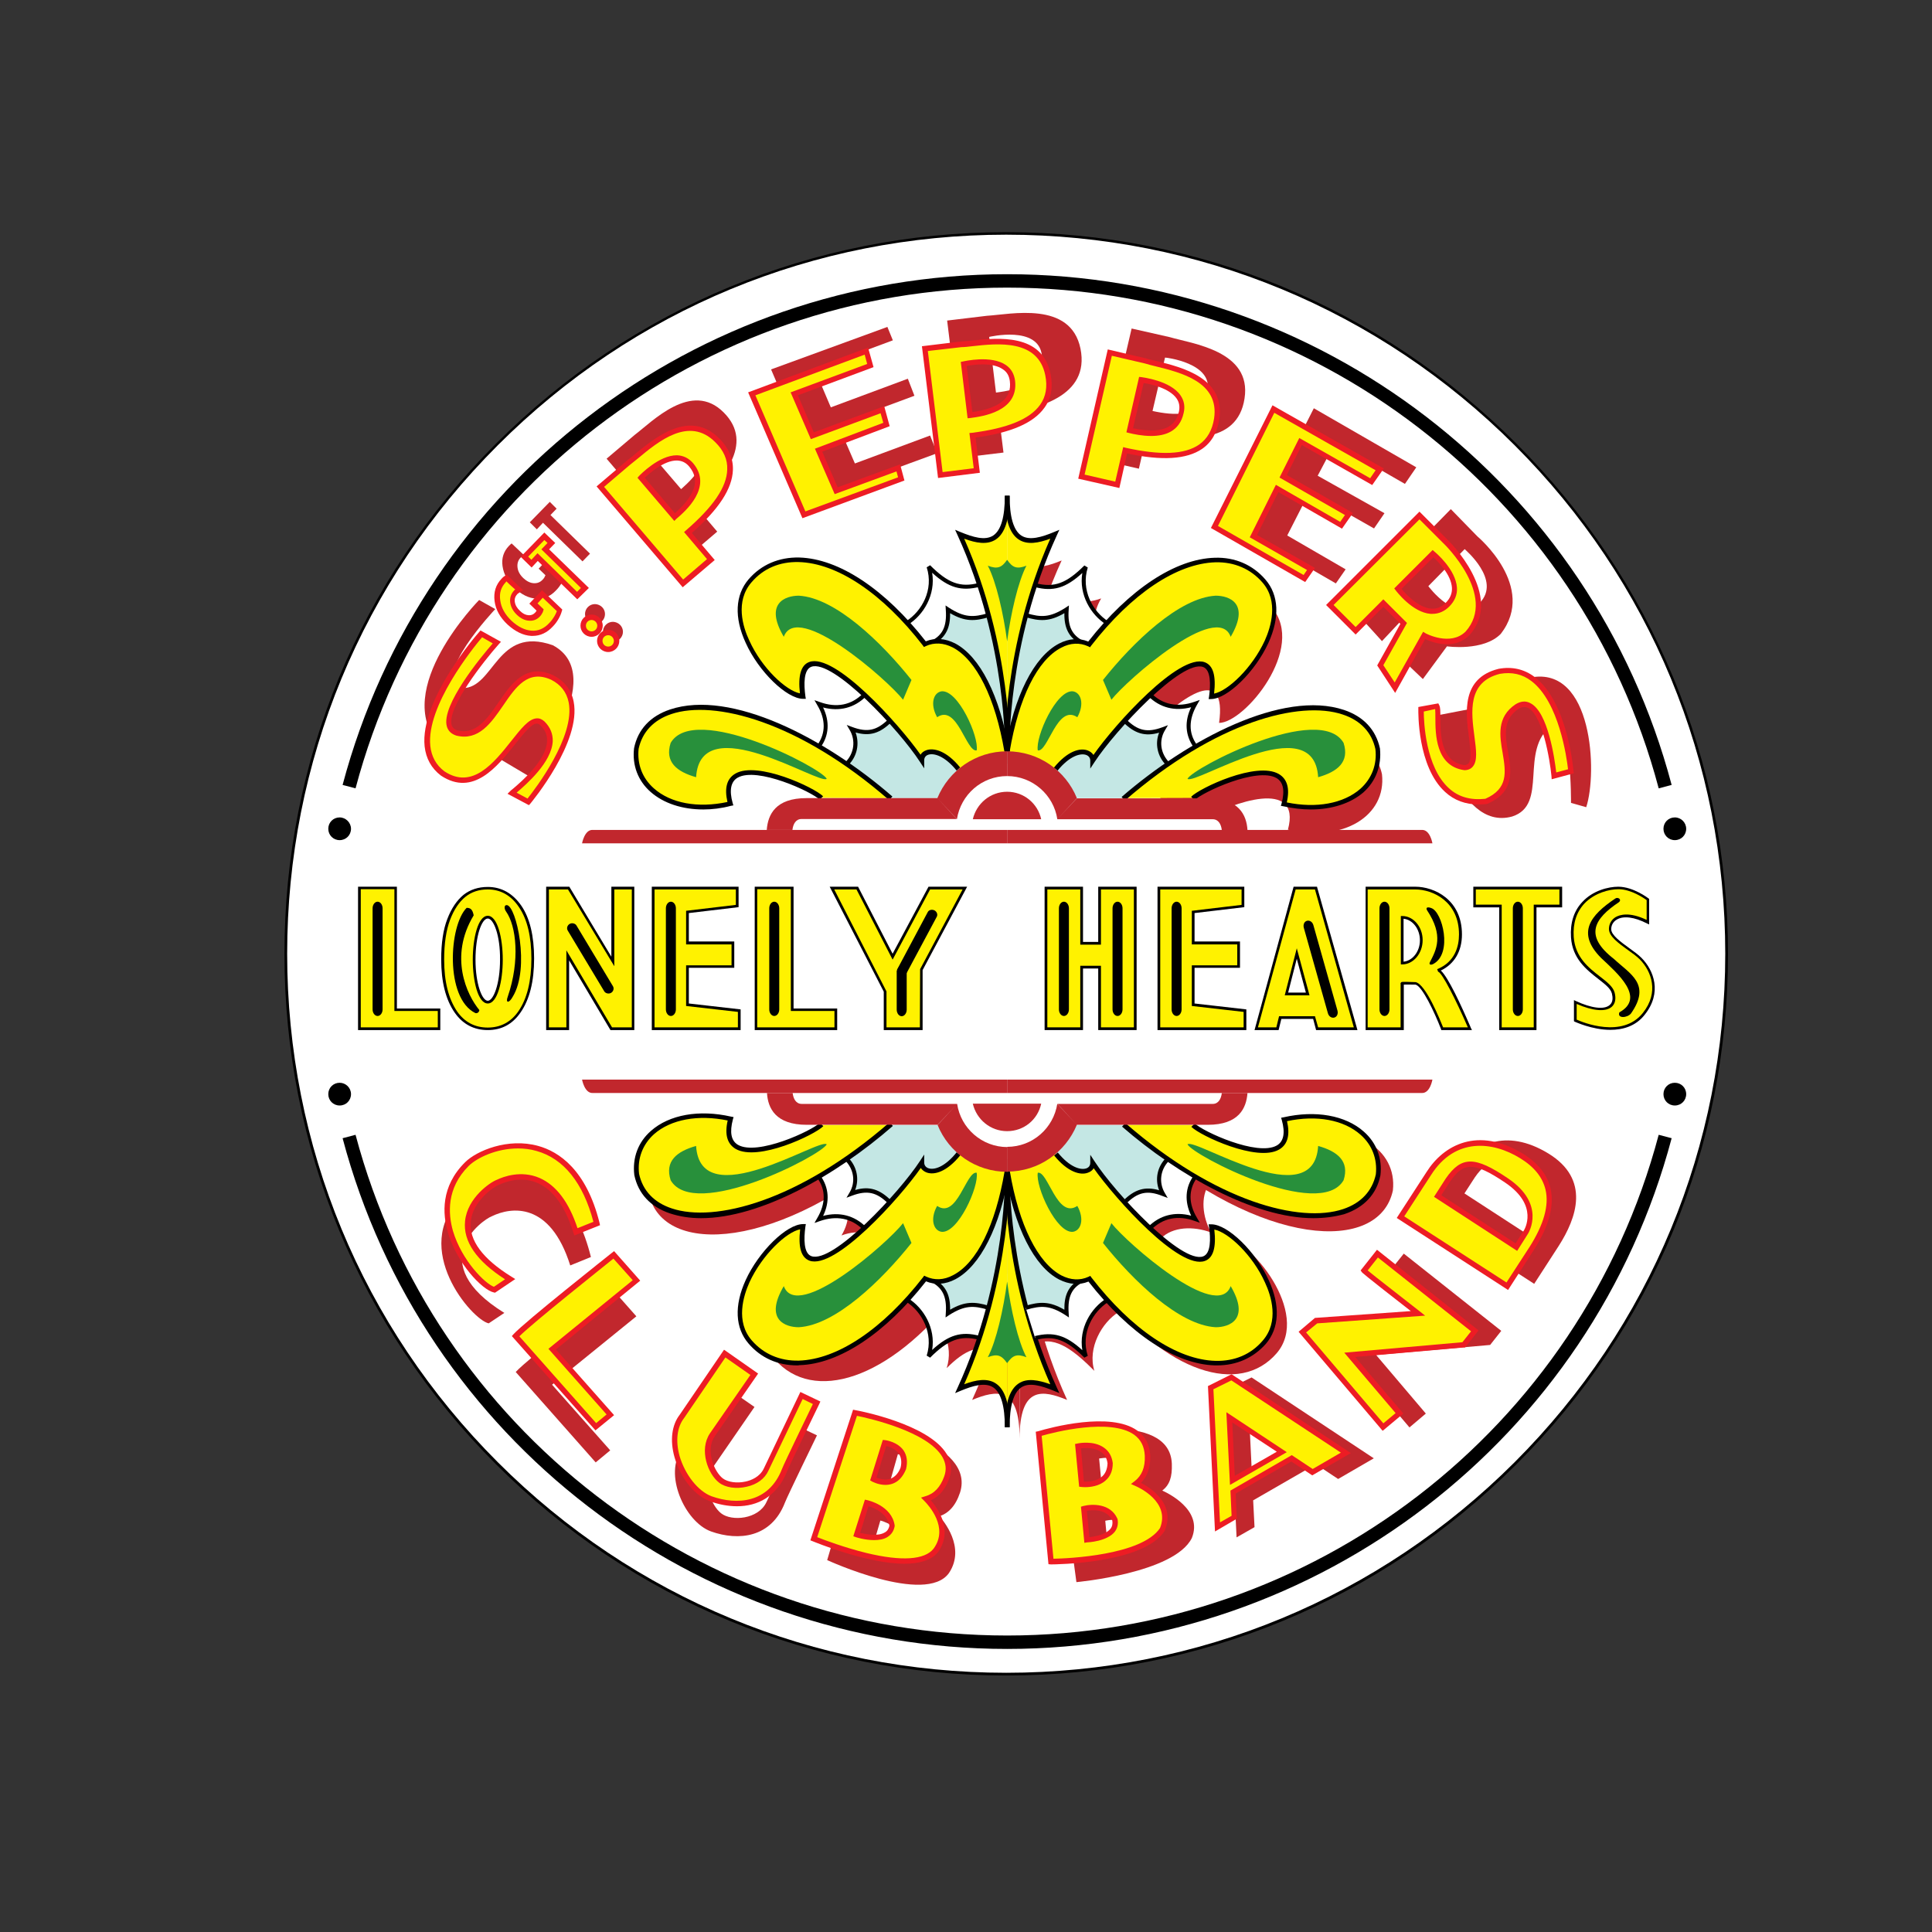 <?xml version="1.0" encoding="UTF-8"?> <svg xmlns="http://www.w3.org/2000/svg" xmlns:xlink="http://www.w3.org/1999/xlink" version="1.1" id="Layer_1" x="0px" y="0px" viewBox="0 0 850.4 850.4" style="enable-background:new 0 0 850.4 850.4;" xml:space="preserve"><rect x="0" y="0" width="850.4" height="850.4" fill="#333333" stroke="none"/> <style type="text/css"> .st0{fill:#FFFFFF;} .st1{fill:#FFF200;} .st2{fill:#C1272D;} .st3{fill:#C4E7E4;} .st4{fill:#28903B;} .st5{fill:none;stroke:#000000;stroke-width:0.283;} .st6{fill:#ED1C24;} </style> <g> <ellipse transform="matrix(0.707 -0.707 0.707 0.707 -167.146 436.171)" class="st0" cx="442.9" cy="419.8" rx="317.1" ry="317.1"></ellipse> <path d="M442.9,737.5c-84.9,0-164.6-33-224.6-93c-60-60-93.1-139.8-93.1-224.6c0-84.9,33-164.6,93.1-224.6 c60-60,139.8-93.1,224.6-93.1c84.9,0,164.6,33,224.6,93.1c60,60,93.1,139.8,93.1,224.6c0,84.9-33,164.6-93.1,224.6 C607.6,704.5,527.8,737.5,442.9,737.5z M442.9,103.3c-84.5,0-164,32.9-223.8,92.7s-92.7,139.3-92.7,223.8 c0,84.5,32.9,164,92.7,223.8c59.8,59.8,139.3,92.7,223.8,92.7c84.5,0,164-32.9,223.8-92.7c59.8-59.8,92.7-139.3,92.7-223.8 c0-84.5-32.9-164-92.7-223.8C607,136.3,527.5,103.3,442.9,103.3z"></path> </g> <g> <path class="st1" d="M660.5,452.8v-54h-11.4v-7.9H687v7.9h-11.3v54H660.5z"></path> <path d="M676.3,453.4h-16.4v-54h-11.4v-9.1h39.1v9.1h-11.3V453.4z M661.1,452.2h14v-54h11.3v-6.7h-36.8v6.7h11.4V452.2z"></path> </g> <path class="st2" d="M492.4,577.5c-7.4,4.6-13.8,15.8-10.7,25.9c-8.1-8.1-16.9-15.7-25.4-12l-3.8-10c6.7-2,14.5-2,21.5,2.5 c-0.6-8.1,5.2-13.6,9.4-16.2L492.4,577.5z"></path> <path class="st2" d="M532.2,521.3c-3.8,5.3-3,14.4,0.9,21.2c-7.9-2.9-16.9-2.6-22.1,2.6l-11.4-11.1c5.2-5.2,11.2-8,18.4-5.2 c-2.8-4.6-2.4-10.9,2-15.2L532.2,521.3z"></path> <path class="st2" d="M482.8,295.3c28.5-36.7,60.8-46.6,77-27.9c15.4,17.8-12,50.8-23.2,50.8c3.5-25.5-15.5-12.5-32,4.1"></path> <path class="st0" d="M526.1,328.4c-3.8-5.3-4-11.8,0-18.6c-7.9,2.9-14.9,1.2-20-4l-11.2,11.4c5.2,5.2,9.8,6.5,17,3.8 c-2.8,4.6-2.4,10.9,2,15.2L526.1,328.4z"></path> <path class="st2" d="M484.7,282c-3.8-5.3-4-11.8,0-18.6c-7.9,2.9-14.9,1.2-20-4l-11.2,11.4c5.2,5.2,9.8,6.5,17,3.8 c-2.8,4.6-2.4,10.9,2,15.2L484.7,282z"></path> <path class="st2" d="M446.4,342.2c0,0-1.4-46.7,20.9-95.5c-10.5,4.3-20.9,6.5-20.9-17"></path> <path class="st0" d="M479.4,283.6l8-9.5c-7.4-4.6-12.6-14.6-9.4-24.7c-8.1,8.1-13.8,10.2-22.2,8.1l-4.1,13.2c6.7,2,10.9,2,17.9-2.5 c-0.6,8.1,1.9,11.6,6.1,14.2L479.4,283.6z"></path> <path class="st3" d="M451.6,270.8c6.7,2,10.9,2,17.9-2.5c-0.6,8.1,1.9,11.6,6.1,14.2l19.4,34.7c5.2,5.2,9.8,6.5,17,3.8 c-2.8,4.6-2.4,10.9,2,15.2l-19.4,15.1H474l-30.7-15.1v-65.4H451.6z"></path> <path class="st2" d="M397.6,503.4c-54.3,47.2-106,50-112,22"></path> <path class="st2" d="M448.8,520.7c0,0,1.4,46.7-20.9,95.5c10.5-4.3,20.9-6.5,20.9,17"></path> <path class="st2" d="M448.8,520.7c0,0-1.4,46.7,20.9,95.5c-10.5-4.3-20.9-6.5-20.9,17"></path> <path class="st2" d="M458.6,520.3c-7.1,42.1-25.3,54.8-37.5,49c-29.6,38.2-63.2,48.5-80.1,29"></path> <path class="st2" d="M407.3,577.5c7.4,4.6,12.6,14.6,9.4,24.7c8.1-8.1,13.8-10.2,22.2-8.1"></path> <path class="st2" d="M370.4,525.2c3.8,5.3,4,11.8,0,18.6c7.9-2.9,14.9-1.2,20,4"></path> <path class="st2" d="M501.1,502c54.3,47.2,106,50,112,22c2-18.2-16.9-30.1-41.4-24.4c7.1,26.4-34.9,7.6-40,2.5"></path> <path class="st2" d="M484.9,567.8c28.5,36.7,60.8,46.6,77,27.9c15.4-17.8-12-50.8-23.2-50.8c5.3,38.8-41.4-11.5-52.3-28.2 c0,4.7-7.8,6.6-16.1-3.8"></path> <path class="st2" d="M510.6,351.3c48.8-36,92.2-36.1,97.7-10.5c2,18.2-16.9,30.1-41.4,24.4c6.2-23.1-25.2-11.6-36.5-4.9"></path> <path class="st3" d="M435.1,270.8c-6.7,2-10.9,2-17.9-2.5c0.6,8.1-1.9,11.6-6.1,14.2l-19.4,34.7c-5.2,5.2-9.8,6.5-17,3.8 c2.8,4.6,2.4,10.9-2,15.2l19.4,15.1h20.5l30.7-15.1v-65.4H435.1z"></path> <path class="st3" d="M435.1,575.7c-6.7-2-10.9-2-17.9,2.5c0.6-8.1-1.9-11.6-6.1-14.2l-19.4-34.7c-5.2-5.2-9.8-6.6-17-3.8 c2.8-4.6,2.4-10.9-2-15.2l19.4-15.1h20.5l30.7,15.1v65.5H435.1z"></path> <path class="st3" d="M451.6,575.7c6.7-2,10.9-2,17.9,2.5c-0.6-8.1,1.9-11.6,6.1-14.2l19.4-34.7c5.2-5.2,9.8-6.6,17-3.8 c-2.8-4.6-2.4-10.9,2-15.2l-19.4-15.1H474l-30.7,15.1v65.5H451.6z"></path> <g> <path class="st1" d="M392.1,351.3c-54.3-47.2-106-50-112-22c-2,18.2,16.9,30.1,41.4,24.4c-7.1-26.4,34.9-7.6,40-2.5"></path> <path d="M309.6,356.3c-9.3,0-17.5-2.7-23.2-7.7c-5.6-4.9-8.2-11.8-7.3-19.3c1.7-8.3,7.2-14.1,15.8-17c26.9-9,68.5,12.7,97.9,38.3 l-1.4,1.6c-40.1-34.9-77.1-44.2-95.9-37.9c-7.8,2.6-12.8,7.9-14.4,15.3c-0.7,6.7,1.6,12.9,6.7,17.4c7.4,6.6,19.4,8.8,32.4,6 c-1.4-6.1-0.3-10.3,3.5-12.5c9.7-5.6,34.7,6.1,38.6,10l-1.5,1.5c-3.5-3.5-27.5-14.6-36.1-9.7c-3,1.7-3.8,5.5-2.2,11.2l0.3,1 l-1.1,0.2C317.6,355.8,313.5,356.3,309.6,356.3z"></path> </g> <path class="st2" d="M443.3,371.2H256.2c0,0,1.1-6.1,4.7-5.9h182.4"></path> <path class="st2" d="M443.3,371.2h187.2c0,0-1-6.1-4.7-5.9H443.3"></path> <g> <path class="st1" d="M443.3,330.7c-6.8-40.5-24.3-52.7-36.1-47.1c-28.5-36.7-60.8-46.6-77-27.9c-15.4,17.8,12,50.8,23.2,50.8 c-5.3-38.8,41.4,11.5,52.3,28.2c0-4.7,7.8-6.6,16.1,3.8"></path> <path d="M421.1,339.2c-5.3-6.5-10-7.8-12.5-7c-1.2,0.4-1.8,1.3-1.8,2.5v3.5l-1.9-2.9c-9-13.9-38.3-45.3-47.8-41.8 c-3.4,1.3-3.3,7.7-2.6,12.9l0.2,1.2h-1.2c-7.2,0-19.6-12-25.3-24.7c-5.1-11.1-4.6-21,1.3-27.9c5.6-6.5,13.4-9.8,22.3-9.6 c17.5,0.5,37.7,13.9,55.7,36.9c4.1-1.7,8.5-1.3,12.9,0.9c11,5.8,19.7,23,23.8,47.3l-2.1,0.3c-4-23.6-12.3-40.3-22.7-45.8 c-4.1-2.1-8.2-2.3-11.9-0.6l-0.8,0.4l-0.5-0.7c-17.7-22.9-37.7-36.3-54.7-36.7c-8.3-0.2-15.5,2.8-20.7,8.9 c-7.3,8.4-3.8,19.7-1,25.6c5.5,12.2,16.2,22.1,22.3,23.3c-0.9-7.9,0.5-12.5,4.1-13.8c11.2-4.2,39.4,27.2,49,40.8 c0.5-0.9,1.4-1.6,2.6-2c3.2-1.1,8.8,0.2,14.8,7.6L421.1,339.2z"></path> </g> <path class="st2" d="M443.3,348.5c-7.4,0-13.5,5.2-15.1,12.1h30.1C456.8,353.7,450.7,348.5,443.3,348.5"></path> <path d="M399.8,274.9l-0.9-1.5c6.8-4.3,12.2-13.8,9-23.7l1.5-0.9c7.9,7.9,13.3,9.9,21.4,7.8l0.4,1.7c-8,2-13.6,0.5-20.9-6.2 C411.9,261.8,406.5,270.7,399.8,274.9z"></path> <path d="M411.6,283.2l-0.9-1.5c3.8-2.3,6.2-5.5,5.6-13.4l-0.1-1.8l1.5,1c6.8,4.4,10.8,4.3,17.2,2.4l0.5,1.7 c-6.3,1.9-10.7,2.1-17.2-1.7C418.3,276.4,416.3,280.3,411.6,283.2z"></path> <path d="M361.2,328.9l-1.4-1c3.7-5.2,3.7-11.3-0.1-17.6l-1.2-2.1l2.3,0.8c7.4,2.7,14,1.4,19.1-3.8l1.3,1.3 c-5.1,5.1-11.7,6.8-18.9,4.9C365.3,317.6,364.9,323.8,361.2,328.9z"></path> <path d="M373.4,336.8l-1.3-1.3c3.9-3.9,4.6-9.6,1.9-14.2l-1.3-2.2l2.4,0.9c6.7,2.5,10.9,1.6,16.1-3.6l1.3,1.3 c-5.1,5.1-9.7,6.5-15.9,4.7C378.4,327.4,377.3,332.9,373.4,336.8z"></path> <path class="st4" d="M397.5,308c-6.8-8.7-46.7-43.7-52.5-27.7c-8.7-14.8,0.7-18.1,6.6-18.1c16.1,0.9,36.4,20.5,49.6,37.1L397.5,308z "></path> <path class="st4" d="M363.9,342.8c-2.4-4.9-58.3-33.7-68.7-15.8c-2.7,8.4,2.7,12.7,11.2,15.1C308.3,311.4,360.9,345.8,363.9,342.8z"></path> <path class="st4" d="M429.9,330.3c1.1-6-8.2-26.8-15.5-26c-3.6,0.6-5.1,5.7-1.9,11.4C421.3,309.7,425.3,331.2,429.9,330.3z"></path> <g> <path class="st1" d="M494.5,351.3c54.3-47.2,106-50,112-22c2,18.2-16.9,30.1-41.4,24.4c7.1-26.4-34.9-7.6-40-2.5"></path> <path d="M577,356.3c-3.9,0-8-0.5-12.1-1.4l-1.1-0.2l0.3-1c1.5-5.7,0.8-9.4-2.2-11.2c-8.6-5-32.6,6.2-36.1,9.7l-1.5-1.5 c3.9-3.9,28.8-15.7,38.6-10c3.7,2.2,4.9,6.3,3.5,12.5c13,2.7,25,0.5,32.4-6c5-4.5,7.4-10.7,6.6-17.5c-1.6-7.3-6.5-12.6-14.4-15.2 c-18.8-6.3-55.7,3-95.9,37.9l-1.4-1.6c29.4-25.5,71-47.3,97.9-38.3c8.6,2.9,14,8.7,15.8,16.9c0.8,7.6-1.8,14.5-7.3,19.4 C594.5,353.6,586.3,356.3,577,356.3z"></path> </g> <path d="M525.4,328.9c-3.7-5.2-4.1-11.4-1.1-17.6c-7.2,1.9-13.8,0.2-18.9-4.9l1.3-1.3c5.1,5.1,11.7,6.4,19.1,3.8l2.3-0.8l-1.2,2.1 c-3.7,6.4-3.8,12.5-0.1,17.6L525.4,328.9z"></path> <path d="M513.3,336.8c-3.9-3.9-5-9.5-3.1-14.3c-6.2,1.8-10.8,0.4-15.9-4.7l1.3-1.3c5.2,5.2,9.4,6.1,16.1,3.6l2.4-0.9l-1.3,2.2 c-2.8,4.6-2,10.3,1.9,14.2L513.3,336.8z"></path> <path class="st4" d="M522.7,342.8c2.4-4.9,58.3-33.7,68.7-15.8c2.7,8.4-2.7,12.7-11.2,15.1C578.4,311.4,525.8,345.8,522.7,342.8z"></path> <path class="st2" d="M443.3,475.2H256.2c0,0,1.1,6.1,4.7,5.9h182.4"></path> <path class="st2" d="M443.3,475.2h187.2c0,0-1,6.1-4.7,5.9H443.3"></path> <g> <path class="st1" d="M443.3,515.7c0,0-1.4,46.7,20.9,95.5c-10.5-4.3-20.9-6.5-20.9,17"></path> <path d="M444.4,628.2h-2.1c0-10.2,2-16.5,6-19.2c3.8-2.6,8.9-1.5,14,0.3c-21.1-47.7-20-93.2-20-93.7l2.1,0.1 c0,0.5-1.1,47.1,20.8,95.1l1.1,2.4l-2.4-1c-5.4-2.2-10.8-3.9-14.4-1.5C446.1,613,444.4,618.9,444.4,628.2z"></path> </g> <path class="st2" d="M443.3,497.9c-7.4,0-13.5-5.2-15.1-12.1h30.1C456.8,492.8,450.7,497.9,443.3,497.9"></path> <path d="M730.1,347c-34.4-129.8-152.3-220.4-286.8-220.4c-134.4,0-252.3,90.6-286.8,220.4l-5.7-1.5 C186,213.1,306.2,120.7,443.3,120.7c137.1,0,257.4,92.4,292.5,224.8L730.1,347z"></path> <path d="M443.3,725.8c-137.1,0-257.4-92.4-292.5-224.8l5.7-1.5C191,629.2,308.9,719.9,443.3,719.9c134.4,0,252.4-90.6,286.8-220.4 l5.7,1.5C700.7,633.3,580.4,725.8,443.3,725.8z"></path> <path d="M154.5,364.8c0,2.8-2.2,5-5,5c-2.8,0-5-2.2-5-5c0-2.8,2.2-5,5-5C152.2,359.8,154.5,362.1,154.5,364.8z"></path> <path d="M154.5,481.6c0,2.8-2.2,5-5,5c-2.8,0-5-2.2-5-5c0-2.8,2.2-5,5-5C152.2,476.6,154.5,478.8,154.5,481.6z"></path> <path d="M742.2,481.6c0,2.8-2.2,5-5,5c-2.8,0-5-2.2-5-5c0-2.8,2.2-5,5-5C740,476.6,742.2,478.8,742.2,481.6z"></path> <path d="M742.2,364.8c0,2.8-2.2,5-5,5c-2.8,0-5-2.2-5-5c0-2.8,2.2-5,5-5C740,359.8,742.2,362.1,742.2,364.8z"></path> <g> <path class="st0" d="M407.3,562.8l3.9,1.2c4.2,2.6,6.6,6.1,6.1,14.2c7-4.5,11.2-4.5,17.9-2.5l-4.1,13.2c-8.5-2.2-14.1-0.1-22.2,8.1 c3.2-10.1-2-20.1-9.4-24.7L407.3,562.8z"></path> <path class="st0" d="M372.7,510.2c4.4,4.4,4.8,10.6,2,15.2c7.2-2.8,11.8-1.4,17,3.8l-11.2,11.4c-5.2-5.2-12.1-6.8-20-4 c4-6.8,3.8-13.3,0-18.6L372.7,510.2z"></path> </g> <g> <path class="st0" d="M479.4,562.8l-3.9,1.2c-4.2,2.6-6.6,6.1-6.1,14.2c-7-4.5-11.2-4.5-17.9-2.5l4.1,13.2 c8.5-2.2,14.1-0.1,22.2,8.1c-3.2-10.1,2-20.1,9.4-24.7L479.4,562.8z"></path> <path class="st0" d="M513.9,510.2c-4.4,4.4-4.8,10.6-2,15.2c-7.2-2.8-11.8-1.4-17,3.8l11.2,11.4c5.2-5.2,12.1-6.8,20-4 c-4-6.8-3.8-13.3,0-18.6L513.9,510.2z"></path> </g> <path d="M379.9,541.3c-5.1-5.1-11.7-6.4-19.1-3.8l-2.3,0.8l1.2-2.1c3.8-6.4,3.8-12.5,0.1-17.6l1.4-1c3.7,5.2,4.1,11.4,1.1,17.6 c7.2-1.9,13.8-0.2,18.9,4.9L379.9,541.3z"></path> <path d="M391.1,529.9c-5.2-5.2-9.4-6.1-16.1-3.6l-2.4,0.9l1.3-2.2c2.8-4.6,2-10.3-1.9-14.2l1.3-1.3c3.9,3.9,5,9.5,3.1,14.3 c6.2-1.8,10.8-0.4,15.9,4.7L391.1,529.9z"></path> <g> <path class="st1" d="M392.1,495.1c-54.3,47.2-106,50-112,22c-2-18.2,16.9-30.1,41.4-24.4c-7.1,26.4,34.9,7.6,40,2.5"></path> <path d="M308.6,536.2c-4.9,0-9.4-0.7-13.7-2.1c-8.6-2.9-14-8.7-15.7-16.9c-0.9-7.6,1.7-14.5,7.3-19.4c8.1-7.2,21.3-9.5,35.3-6.3 l1.1,0.2l-0.3,1c-1.5,5.7-0.8,9.4,2.2,11.2c8.6,5,32.6-6.2,36.1-9.7l1.5,1.5c-3.9,3.9-28.8,15.7-38.6,10c-3.7-2.2-4.9-6.3-3.5-12.5 c-13-2.7-25-0.5-32.4,6c-5,4.5-7.4,10.7-6.6,17.5c1.6,7.3,6.5,12.6,14.4,15.2c18.8,6.3,55.7-3,95.9-37.9l1.4,1.6 C368.1,517.4,334.6,536.2,308.6,536.2z"></path> </g> <path class="st4" d="M363.9,503.7c-2.4,4.9-58.3,33.7-68.7,15.8c-2.7-8.4,2.7-12.7,11.2-15.1C308.3,535.1,360.9,500.6,363.9,503.7z"></path> <g> <path class="st1" d="M443.3,515.7c-6.8,40.5-24.3,52.7-36.1,47.1c-28.5,36.7-60.8,46.6-77,27.9c-15.4-17.8,12-50.8,23.2-50.8 c-5.3,38.8,41.4-11.5,52.3-28.2c0,4.7,7.8,6.6,16.1-3.8"></path> <path d="M350.9,601c-8.6,0-16-3.3-21.4-9.6c-5.9-6.8-6.4-16.7-1.3-27.9c5.8-12.7,18.1-24.7,25.3-24.7h1.2l-0.2,1.2 c-0.7,5.2-0.8,11.6,2.6,12.9c9.4,3.5,38.7-27.9,47.8-41.8l1.9-2.9v3.5c0,1.2,0.7,2.1,1.8,2.5c2.5,0.9,7.2-0.4,12.5-7l1.6,1.3 c-6,7.4-11.5,8.8-14.8,7.6c-1.1-0.4-2-1.1-2.6-2c-9.5,13.6-37.8,44.9-49,40.8c-3.7-1.4-5-5.9-4.1-13.8 c-6.1,1.2-16.7,11.2-22.3,23.3c-2.7,6-6.2,17.3,1,25.6c5.2,6,12.4,9.1,20.7,8.9c17-0.5,36.9-13.8,54.7-36.7l0.5-0.7l0.8,0.4 c3.7,1.7,7.8,1.6,11.9-0.6c10.5-5.4,18.7-22.1,22.7-45.8l2.1,0.3c-4.1,24.3-12.8,41.5-23.8,47.3c-4.4,2.3-8.9,2.6-12.9,0.9 c-18,23-38.3,36.4-55.7,36.9C351.5,601,351.2,601,350.9,601z"></path> </g> <path class="st4" d="M397.5,538.4c-6.8,8.7-46.7,43.7-52.5,27.7c-8.7,14.8,0.7,18.1,6.6,18.1c16.1-0.9,36.4-20.5,49.6-37.1 L397.5,538.4z"></path> <path class="st4" d="M429.9,516.2c1.1,6-8.2,26.8-15.5,26c-3.6-0.6-5.1-5.7-1.9-11.4C421.3,536.8,425.3,515.3,429.9,516.2z"></path> <path d="M409.4,597.6l-1.5-0.9c3.1-9.9-2.2-19.4-9-23.7l0.9-1.5c6.7,4.2,12.1,13.1,10.5,22.7c7.3-6.7,12.9-8.3,20.9-6.2l-0.4,1.7 C422.7,587.7,417.3,589.7,409.4,597.6z"></path> <path d="M416.2,579.9l0.1-1.8c0.6-7.9-1.9-11.1-5.6-13.4l0.9-1.5c4.7,2.9,6.7,6.8,6.6,13.3c6.5-3.8,10.9-3.6,17.2-1.7l-0.5,1.7 c-6.4-1.9-10.3-2-17.2,2.4L416.2,579.9z"></path> <g> <path class="st1" d="M443.3,515.7c0,0,1.4,46.7-20.9,95.5c10.5-4.3,20.9-6.5,20.9,17"></path> <path d="M444.4,628.2h-2.1c0-9.3-1.7-15.2-5.1-17.5c-3.6-2.4-9.1-0.7-14.4,1.5l-2.4,1l1.1-2.4c22-48,20.9-94.6,20.8-95.1l2.1-0.1 c0,0.5,1.1,46-20,93.7c5.1-1.9,10.2-2.9,14-0.3C442.4,611.7,444.4,618,444.4,628.2z"></path> </g> <path class="st4" d="M443.3,600c-2.5-3.5-4.3-4.2-8.5-2.6c3.7-7,6.9-21.1,8.5-33.3 M443.3,600c2.5-3.5,4.3-4.2,8.5-2.6 c-3.7-7-6.9-21.1-8.5-33.3"></path> <path d="M470.5,579.9l-1.5-1c-6.8-4.4-10.8-4.3-17.2-2.4l-0.5-1.7c6.3-1.9,10.7-2.1,17.2,1.7c-0.1-6.5,1.8-10.4,6.6-13.3l0.9,1.5 c-3.8,2.3-6.2,5.5-5.6,13.4L470.5,579.9z"></path> <path d="M506.7,541.3l-1.3-1.3c5.1-5.1,11.7-6.8,18.9-4.9c-3-6.3-2.6-12.5,1.1-17.6l1.4,1c-3.7,5.2-3.7,11.3,0.1,17.6l1.2,2.1 l-2.3-0.8C518.5,534.8,511.9,536.1,506.7,541.3z"></path> <path d="M495.6,529.9l-1.3-1.3c5.1-5.1,9.7-6.5,15.9-4.7c-1.9-4.9-0.8-10.4,3.1-14.3l1.3,1.3c-3.9,3.9-4.6,9.6-1.9,14.2l1.3,2.2 l-2.4-0.9C505,523.8,500.8,524.7,495.6,529.9z"></path> <g> <path class="st1" d="M494.5,495.1c54.3,47.2,106,50,112,22c2-18.2-16.9-30.1-41.4-24.4c7.1,26.4-34.9,7.6-40,2.5"></path> <path d="M578.1,536.2c-26,0-59.5-18.8-84.2-40.3l1.4-1.6c40.1,34.9,77.1,44.2,95.9,37.9c7.8-2.6,12.8-7.9,14.4-15.3 c0.7-6.7-1.6-12.9-6.7-17.4c-7.4-6.6-19.4-8.8-32.4-6c1.4,6.1,0.3,10.3-3.5,12.5c-9.7,5.6-34.7-6.1-38.6-10l1.5-1.5 c3.5,3.5,27.5,14.6,36.1,9.7c3-1.7,3.8-5.5,2.2-11.2l-0.3-1l1.1-0.2c14-3.2,27.2-0.9,35.3,6.3c5.6,4.9,8.2,11.8,7.3,19.3 c-1.7,8.3-7.2,14.1-15.8,17C587.5,535.6,582.9,536.2,578.1,536.2z"></path> </g> <g> <path class="st1" d="M443.3,515.7c6.8,40.5,24.3,52.7,36.1,47.1c28.5,36.7,60.8,46.6,77,27.9c15.4-17.8-12-50.8-23.2-50.8 c5.3,38.8-41.4-11.5-52.3-28.2c0,4.7-7.8,6.6-16.1-3.8"></path> <path d="M535.7,601c-0.3,0-0.6,0-0.9,0c-17.5-0.5-37.7-13.9-55.7-36.9c-4.1,1.7-8.5,1.3-12.9-0.9c-11-5.7-19.7-23-23.8-47.3 l2.1-0.3c4,23.6,12.3,40.3,22.7,45.8c4.1,2.1,8.2,2.3,11.9,0.6l0.8-0.4l0.5,0.7c17.7,22.9,37.7,36.3,54.7,36.7 c8.3,0.2,15.5-2.8,20.7-8.9c7.3-8.4,3.8-19.6,1-25.6c-5.5-12.2-16.2-22.1-22.3-23.3c0.9,7.9-0.5,12.5-4.1,13.8 c-11.2,4.2-39.4-27.2-49-40.8c-0.5,0.9-1.4,1.6-2.6,2c-3.2,1.2-8.8-0.2-14.8-7.6l1.6-1.3c5.3,6.5,10,7.8,12.5,7 c1.2-0.4,1.8-1.3,1.8-2.5v-3.5l1.9,2.9c9,13.9,38.4,45.3,47.8,41.8c3.4-1.3,3.3-7.7,2.6-12.9l-0.2-1.2h1.2c7.2,0,19.6,12,25.3,24.7 c5.1,11.1,4.6,21-1.3,27.9C551.7,597.7,544.3,601,535.7,601z"></path> </g> <path class="st4" d="M489.2,538.4c6.8,8.7,46.7,43.7,52.5,27.7c8.7,14.8-0.7,18.1-6.6,18.1c-16.1-0.9-36.4-20.5-49.6-37.1 L489.2,538.4z"></path> <path class="st4" d="M522.7,503.7c2.4,4.9,58.3,33.7,68.7,15.8c2.7-8.4-2.7-12.7-11.2-15.1C578.4,535.1,525.8,500.6,522.7,503.7z"></path> <path class="st4" d="M456.8,516.2c-1.1,6,8.2,26.8,15.5,26c3.6-0.6,5.1-5.7,1.9-11.4C465.3,536.8,461.3,515.3,456.8,516.2z"></path> <path class="st2" d="M421.3,485.9c1.6,10.7,10.9,19,22.1,19l0,10.9c-13.9,0-25.8-8.5-30.7-20.6 M421.3,485.9h-68.4 c-2.5,0-3.7-2.2-4-4.8h-11.3c0.4,6.7,3.8,14,17.5,14h57.6"></path> <path class="st2" d="M474,495.1c-5,12.1-16.8,20.6-30.7,20.6l0-10.9c11.2,0,20.4-8.2,22.1-19 M474,495.1h57.6c13.7,0,17-7.3,17.5-14 h-11.3c-0.3,2.6-1.5,4.8-4,4.8h-68.4"></path> <g> <path class="st1" d="M158.2,452.8v-61.9h16v53.6h19.1v8.3H158.2z"></path> <path d="M193.9,453.4h-36.3v-63.1h17.1v53.6h19.1V453.4z M158.8,452.2h33.9v-7.2h-19.1v-53.6h-14.8V452.2z"></path> </g> <g> <path class="st1" d="M194.9,422.2c0-7.1,0.9-13,2.6-17.6c1.8-4.6,4.1-8.1,6.9-10.3c2.8-2.3,6.3-3.4,10.3-3.4c5.8,0,10.6,2.7,14.3,8 c3.7,5.4,5.5,13,5.5,22.9c0,10-2,17.8-5.8,23.5c-3.4,5-8.1,7.5-13.9,7.5c-5.9,0-10.6-2.5-14-7.4C196.8,439.8,194.9,432,194.9,422.2 z"></path> <path d="M214.7,453.4c-6.1,0-11-2.6-14.5-7.6c-4-5.7-6-13.6-6-23.5c0-7.2,0.9-13.2,2.7-17.8c1.8-4.7,4.2-8.2,7.1-10.6 c2.9-2.3,6.5-3.5,10.7-3.5c6,0,11,2.8,14.8,8.3c3.7,5.4,5.6,13.3,5.6,23.2c0,10.1-2,18.1-6,23.8 C225.6,450.8,220.8,453.4,214.7,453.4z M214.7,391.5c-3.9,0-7.2,1.1-9.9,3.3c-2.7,2.2-5,5.6-6.7,10.1c-1.7,4.5-2.6,10.4-2.6,17.4 c0,9.7,1.9,17.3,5.7,22.9c3.3,4.7,7.8,7.1,13.5,7.1c5.6,0,10.2-2.4,13.5-7.2c3.8-5.5,5.7-13.3,5.7-23.1c0-9.7-1.8-17.3-5.4-22.6 C225,394.1,220.3,391.5,214.7,391.5z"></path> </g> <g> <path class="st1" d="M241.1,452.8v-61.9h9.3l19.4,32.3v-32.3h8.9v61.9H269l-19.1-32.3v32.3H241.1z"></path> <path d="M279.2,453.4h-10.5l-18.2-30.7v30.7h-10.1v-63.1h10.2l18.5,30.8v-30.8h10.1V453.4z M269.4,452.2h8.7v-60.7h-7.7v33.8 L250,391.5h-8.4v60.7h7.7v-33.9L269.4,452.2z"></path> </g> <g> <path class="st1" d="M287.5,452.8v-61.9h37v7.9l-21.9,2.6v13.7h20v10.4h-20v16.8l22.8,2.6v7.9H287.5z"></path> <path d="M326,453.4h-39.1v-63.1h38.2v9l-21.9,2.6v12.5h20v11.6h-20v15.7l22.8,2.6V453.4z M288.1,452.2h36.7v-6.8l-22.8-2.6v-17.9 h20v-9.2h-20v-14.8l21.9-2.6v-6.8h-35.8V452.2z"></path> </g> <g> <path class="st1" d="M389.6,452.8v-16.4l-23.4-45.5h11.2l15.5,30.2l16.1-30.2l15.7,0l-19.2,35.9v25.9H389.6z"></path> <path d="M406.1,453.4H389v-16.9l-23.8-46.2h12.5l15.2,29.5l15.8-29.5l17,0L406.1,427V453.4z M390.2,452.2h14.7l0.1-25.6l18.7-35.1 l-14.3,0l-16.5,30.9L377,391.5h-9.8l23,44.9V452.2z"></path> </g> <g> <path class="st1" d="M460.4,452.8v-61.9l15.7,0v24.3h7.9v-24.3h15.7v61.9H484v-27.1h-7.9v27.1H460.4z"></path> <path d="M500.3,453.4h-16.9v-27.1h-6.7v27.1h-16.9v-63.1l16.9,0v24.3h6.7v-24.3h16.9V453.4z M484.6,452.2h14.5v-60.7h-14.5v24.3 h-9.1v-24.3l-14.5,0v60.7h14.5v-27.1h9.1V452.2z"></path> </g> <g> <path class="st1" d="M596.7,452.8h-17l-1.3-4.9h-14.9l-1.2,4.9H553l16.9-61.9h9.4L596.7,452.8z M575.6,437.5l-4.8-17.8l-4.6,17.8 H575.6z"></path> <path d="M597.5,453.4h-18.2l-1.3-4.9h-14l-1.2,4.9h-10.6l17.2-63.1h10.3l0.1,0.4L597.5,453.4z M580.2,452.2h15.7l-17.1-60.7h-8.5 l-16.6,60.7h8.1l1.2-4.9h15.8L580.2,452.2z M576.4,438.1h-10.9l5.3-20.7L576.4,438.1z M567,436.9h7.8l-4-14.9L567,436.9z"></path> </g> <g> <path class="st1" d="M601.5,452.8v-61.9H623c8.8,0,19.9,6.1,19.9,20.4c0,6.6-2.7,12.9-10,15.8c2.5-1,14.1,25.7,14.1,25.7h-12.2 c0,0-7.3-19-11.7-19.9c0,0-6.1-0.2-5.9,0l0,0v19.9H601.5z"></path> <path d="M647.9,453.4h-13.5l-0.1-0.4c-2.9-7.5-8.3-18.9-11.2-19.6c-2,0-4.3-0.1-5.2,0v20h-16.8v-63.1H623c8.2,0,20.5,5.6,20.5,21 c0,7.4-3.3,13-9.3,15.9c3.2,2.9,8.8,14.9,13.3,25.4L647.9,453.4z M635.2,452.2h10.9c-5.2-12-11.4-24.2-13.1-24.5l-0.4-1.1 c0,0,0,0,0,0c7.9-3.2,9.6-10.1,9.6-15.3c0-14.5-11.5-19.8-19.3-19.8h-20.9v60.7h14.5v-19.1l-0.1-0.1l0.2-0.4 c0.2-0.5,0.2-0.5,6.5-0.3C627.6,433.2,633.9,449,635.2,452.2z"></path> </g> <path class="st5" d="M174.2,455.7"></path> <path class="st5" d="M174.2,390.9"></path> <path class="st5" d="M199.8,444.5"></path> <path class="st5" d="M174.2,444.5"></path> <path d="M168.4,444.3c0,1.6-1,2.9-2.2,2.9l0,0c-1.2,0-2.2-1.3-2.2-2.9v-44.5c0-1.6,1-2.9,2.2-2.9l0,0c1.2,0,2.2,1.3,2.2,2.9V444.3z"></path> <g> <path class="st1" d="M332.9,452.8v-61.9h15.9v53.6H368v8.3H332.9z"></path> <path d="M368.5,453.4h-36.3v-63.1h17.1v53.6h19.2V453.4z M333.4,452.2h33.9v-7.2h-19.2v-53.6h-14.8V452.2z"></path> </g> <path d="M343,444.3c0,1.6-1,2.9-2.2,2.9l0,0c-1.2,0-2.2-1.3-2.2-2.9v-44.5c0-1.6,1-2.9,2.2-2.9l0,0c1.2,0,2.2,1.3,2.2,2.9V444.3z"></path> <path d="M470.5,444.3c0,1.6-1,2.9-2.2,2.9l0,0c-1.2,0-2.2-1.3-2.2-2.9v-44.5c0-1.6,1-2.9,2.2-2.9l0,0c1.2,0,2.2,1.3,2.2,2.9V444.3z"></path> <path d="M670.3,444.3c0,1.6-1,2.9-2.2,2.9l0,0c-1.2,0-2.2-1.3-2.2-2.9v-44.5c0-1.6,1-2.9,2.2-2.9l0,0c1.2,0,2.2,1.3,2.2,2.9V444.3z"></path> <path d="M494.1,444.3c0,1.6-1,2.9-2.2,2.9l0,0c-1.2,0-2.2-1.3-2.2-2.9v-44.5c0-1.6,1-2.9,2.2-2.9l0,0c1.2,0,2.2,1.3,2.2,2.9V444.3z"></path> <path d="M399.1,425.4v19c0,1.6-1,2.9-2.2,2.9l0,0c-1.2,0-2.2-1.3-2.2-2.9v-17.1l1-1.8"></path> <path d="M394.8,426.9l13.6-25.5c0.5-0.9,1.8-1.2,2.9-0.7l0,0c1.1,0.6,1.5,1.8,1.1,2.7L398.7,429"></path> <path d="M297.5,444.3c0,1.6-1,2.9-2.2,2.9l0,0c-1.2,0-2.2-1.3-2.2-2.9v-44.5c0-1.6,1-2.9,2.2-2.9l0,0c1.2,0,2.2,1.3,2.2,2.9V444.3z"></path> <g> <path class="st1" d="M510.1,452.8v-61.9h37v7.9l-21.9,2.6v13.7h20v10.4h-20v16.8l22.8,2.6v7.9H510.1z"></path> <path d="M548.6,453.4h-39.1v-63.1h38.2v9l-21.9,2.6v12.5h20v11.6h-20v15.7l22.8,2.6V453.4z M510.7,452.2h36.7v-6.8l-22.8-2.6v-17.9 h20v-9.2h-20v-14.8l21.9-2.6v-6.8h-35.8V452.2z"></path> </g> <path d="M520.1,444.3c0,1.6-1,2.9-2.2,2.9l0,0c-1.2,0-2.2-1.3-2.2-2.9v-44.5c0-1.6,1-2.9,2.2-2.9l0,0c1.2,0,2.2,1.3,2.2,2.9V444.3z"></path> <path d="M611.6,420.1v24.2c0,1.6-1,2.9-2.2,2.9l0,0c-1.2,0-2.2-1.3-2.2-2.9v-44.5c0-1.6,1-2.9,2.2-2.9l0,0c1.2,0,2.2,1.3,2.2,2.9 V420.1"></path> <path d="M588.7,444.8c0.4,1.4-0.2,2.8-1.4,3.1l0,0c-1.2,0.3-2.4-0.5-2.8-1.9l-10.6-37.6c-0.4-1.4,0.2-2.8,1.4-3.1l0,0 c1.2-0.3,2.4,0.5,2.8,1.9L588.7,444.8z"></path> <path d="M269.8,434.1c0.6,1,0.2,2.3-0.8,2.9l0,0c-1,0.6-2.4,0.3-3-0.6l-16.1-26.8c-0.6-1-0.2-2.3,0.8-2.9l0,0c1-0.6,2.4-0.3,3,0.6 L269.8,434.1z"></path> <g> <path class="st0" d="M220.7,422.4c0,10.3-2.7,18.7-6,18.7c-3.3,0-6-8.4-6-18.7s2.7-18.7,6-18.7C218,403.7,220.7,412.1,220.7,422.4z "></path> <path d="M214.7,441.7c-4.3,0-6.6-9.9-6.6-19.3c0-9.4,2.3-19.3,6.6-19.3s6.6,9.9,6.6,19.3C221.3,431.8,219,441.7,214.7,441.7z M214.7,404.3c-2.6,0-5.4,7.4-5.4,18.1c0,10.7,2.9,18.1,5.4,18.1s5.4-7.4,5.4-18.1C220.2,411.8,217.3,404.3,214.7,404.3z"></path> </g> <path class="st5" d="M302.6,452.8"></path> <path class="st5" d="M302.6,390.9"></path> <g> <path class="st0" d="M617.2,423.9c4.6,0,8.4-4.5,8.4-10c0-5.5-3.8-10-8.4-10V423.9z"></path> <path d="M617.2,424.5h-0.6v-21.3h0.6c5,0,9,4.8,9,10.6C626.2,419.7,622.1,424.5,617.2,424.5z M617.8,404.4v18.9 c4-0.4,7.2-4.5,7.2-9.4C625,408.9,621.8,404.8,617.8,404.4z"></path> </g> <path class="st2" d="M251,557c-8.9-28.3-26.1-25.7-34.4-21.7c-4.6,1.7-30.3,20.5,5.4,42.6l-6.9,4.6c-7.4-1.6-34.5-33-12.2-55.3 c9.9-9.9,44.9-23.3,57.2,26.1L251,557z"></path> <path class="st2" d="M280.1,579.4L243,609.5l25.6,28.9l-6.4,5.3L227,603.9c5-5.5,43.2-35.7,43.2-35.7L280.1,579.4z"></path> <g> <path class="st1" d="M280.1,563.7L243,593.8l25.6,28.9l-6.4,5.3L227,588.2c5-5.5,43.2-35.7,43.2-35.7L280.1,563.7z"></path> <path class="st6" d="M262.1,629.6l-36.8-41.5l0.7-0.8c5-5.5,41.8-34.6,43.4-35.9l0.9-0.7l11.5,13L244.7,594l25.6,28.9L262.1,629.6z M228.6,588.2l33.8,38.2l4.6-3.8l-25.6-28.9l37.1-30.2L270,554C264.6,558.4,235.1,581.8,228.6,588.2z"></path> </g> <g> <path class="st1" d="M253.5,542.2c-8.9-28.3-26.1-25.7-34.4-21.7c-4.6,1.7-30.3,20.5,5.4,42.6l-6.9,4.6c-7.4-1.6-34.5-33-12.2-55.3 c9-9,45.7-20.1,57.2,26.1L253.5,542.2z"></path> <path class="st6" d="M217.9,569l-0.5-0.1c-5.2-1.1-16.3-12.9-20.2-26.3c-2.5-8.3-3.2-20.4,7.5-31c5.1-5.1,18.9-10.9,32.2-7.2 c9.1,2.5,21.2,10.5,27,33.9l0.2,1l-11.3,4.5l-0.4-1.2c-3.6-11.5-8.9-18.9-15.8-21.9c-7.2-3.1-14.2-0.5-16.9,0.8 c-2.5,0.9-11.6,7.2-12.5,16.2c-0.8,8.2,5.2,16.4,18,24.3l1.6,1L217.9,569z M228,505.5c-9.5,0-18,4.1-21.7,7.7 c-9.8,9.8-9.1,21-6.9,28.7c3.9,13,14.1,23.1,18,24.5l4.9-3.3c-12.6-8.1-18.5-16.7-17.6-25.6c1-10.3,11.2-17.2,14-18.2 c2.9-1.4,10.7-4.3,18.8-0.8c7.3,3.2,12.9,10.6,16.7,22.1l7-2.8c-4.5-17.1-13.1-27.9-25.1-31.2C233.4,505.8,230.6,505.5,228,505.5z"></path> </g> <path class="st2" d="M422.6,656.9c-2,6.1-5.2,9.2-9.1,10.5c1.5,1.7,11.8,13.6,4.2,25c-10.2,14.3-53.6-5.7-53.6-5.7l18.1-61.2 C382.2,625.4,429.5,635,422.6,656.9z M383,684.7c0,0,14.1,5,15.6-4.3c-1.1-8.8-11.1-11.1-11.1-11.1L383,684.7z M390.2,657.7 c0,0,9.1,5.8,13.2-5.1c2.5-11.2-8.2-12.5-8.2-12.5C395.1,640.4,390.2,657.7,390.2,657.7z"></path> <g> <path class="st1" d="M416.7,650.3c-2,5.5-5.2,8.3-9.1,9.5c1.5,1.5,11.8,12.3,4.2,22.7c-10.2,13-53.6-5.2-53.6-5.2l18.1-55.4 C376.3,621.8,423.6,630.5,416.7,650.3z M377.1,675.5c0,0,14.1,4.5,15.6-3.9c-1.1-8-11.1-10.1-11.1-10.1L377.1,675.5z M384.3,651.1 c0,0,9.1,5.2,13.2-4.6c2.5-10.1-8.2-11.4-8.2-11.4C389.3,635.4,384.3,651.1,384.3,651.1z"></path> <path class="st6" d="M398.1,688.3c-16.4,0-39.1-9.4-40.4-9.9l-1-0.4l18.8-57.5l1,0.2c1.3,0.2,32.5,6.1,40.3,19.5 c2,3.4,2.3,6.9,1,10.6l0,0c-1.7,4.8-4.4,7.9-8.1,9.6c3.3,3.8,10,13.4,3.1,22.9C409.8,686.9,404.4,688.3,398.1,688.3z M359.7,676.6 c3,1.2,12,4.6,21.8,7c15.4,3.7,25.5,3,29.4-1.9c6.9-9.3-2.2-19.2-4.1-21.1l-1.4-1.4l1.9-0.6c3.9-1.1,6.6-4,8.3-8.7 c1.1-3,0.8-5.8-0.8-8.6c-6.5-11.2-32.2-17-37.6-18.1L359.7,676.6z M384.7,677.9c-4,0-7.7-1.2-8-1.3l-1.1-0.4l5.1-16.1l1,0.2 c0.4,0.1,10.8,2.4,12.1,11.1l0,0.2l0,0.2c-0.4,2.1-1.4,3.6-3.1,4.7C389,677.6,386.8,677.9,384.7,677.9z M378.6,674.7 c2.4,0.6,7.8,1.7,10.9-0.2c1.1-0.6,1.7-1.6,2-2.9c-0.9-5.5-6.8-7.9-9.2-8.6L378.6,674.7z M389.7,653.6c-3.2,0-5.8-1.5-5.9-1.5 l-0.8-0.5l0.3-0.9c0,0,4.9-15.7,5-16l0.3-0.9l1,0.1c0.2,0,5.4,0.7,8.1,4.5c1.5,2.2,1.9,5,1.1,8.3c-1.4,3.4-3.4,5.5-6,6.4 C391.6,653.5,390.6,653.6,389.7,653.6z M385.8,650.4c1.3,0.5,3.8,1.3,6.1,0.5c1.9-0.7,3.5-2.3,4.5-4.9c0.6-2.4,0.3-4.6-0.8-6.2 c-1.5-2.1-4.1-3-5.5-3.3C389.2,639.3,386.6,647.6,385.8,650.4z"></path> </g> <path class="st2" d="M515.8,644.3c0.2,5.9-1,9.3-4.2,11.8c2,0.9,18.1,8.4,13,20.9c-7.7,15.5-50.8,19.4-50.8,19.4l-8.7-64.8 C465.4,631.5,514.9,620.2,515.8,644.3z M487.8,683.2c0,0,14-0.6,12.3-8.9c-3.4-7.6-13.6-4.9-13.6-4.9L487.8,683.2z M485.4,658.7 c0,0,12.4,1.5,12.6-9.1c-1.4-10.3-14.2-7.6-14.2-7.6L485.4,658.7z"></path> <g> <path class="st1" d="M505.1,640.8c0.2,5.9-1.8,9.6-5,12.2c2,0.9,16.6,7.8,11.5,20.2c-9.1,14.1-49,14.1-49,14.1l-5.4-56.2 C457.5,631.1,504.1,616.6,505.1,640.8z M478.4,677.8c0,0,14-0.6,12.3-8.9c-3.4-7.6-13.6-4.9-13.6-4.9L478.4,677.8z M476.1,653.4 c0,0,12.4,1.5,12.6-9.1c-1.4-10.3-14.2-7.6-14.2-7.6L476.1,653.4z"></path> <path class="st6" d="M461.5,688.5l-5.6-58.3l1-0.2c5.3-1.6,31.9-8.8,43.7-0.3c3.6,2.6,5.5,6.3,5.7,11.1v0c0.1,5.1-1.2,9-4.1,11.9 c4.5,2.3,15.3,9.4,10.5,21l-0.1,0.2c-9.3,14.4-48.3,14.7-50,14.7L461.5,688.5z M458.5,632l5.2,54.1c6.3-0.1,38.9-1.5,46.9-13.5 c4.6-11.5-9.3-17.9-11-18.6l-1.8-0.8l1.6-1.2c3.2-2.5,4.7-6.1,4.5-11.2c-0.2-4.1-1.7-7.1-4.7-9.3C488.7,624.1,464,630.4,458.5,632z M477.3,679.1l-1.5-15.9l1-0.3c3.9-1,12-1.2,15,5.5l0.1,0.2c0.4,2.1,0,4-1.2,5.6c-3.4,4.3-11.8,4.7-12.2,4.7L477.3,679.1z M478.4,665l1.1,11.6c2.2-0.2,7.2-1.1,9.3-3.7c0.8-1,1-2.2,0.8-3.6C487.1,664,480.8,664.6,478.4,665z M477.6,654.6 c-1,0-1.6-0.1-1.7-0.1l-0.9-0.1l-1.8-18.8l1-0.2c0.3-0.1,7.1-1.5,11.7,1.8c2.2,1.5,3.5,3.8,3.9,6.8c0,3.4-1.1,5.9-3.2,7.7 C483.8,654.2,479.9,654.6,477.6,654.6z M477.1,652.2c1.7,0,5.5-0.1,8-2.3c1.5-1.3,2.3-3.3,2.4-5.8c-0.3-2.2-1.2-3.9-2.9-5 c-2.8-2-6.9-1.8-8.8-1.6L477.1,652.2z"></path> </g> <g> <path class="st2" d="M550.9,606.3l-9.8,4.8l3.2,65.6l7.9-4.5l-0.6-11.8l27.6-15.9l9.8,6.5l15.7-9.1L550.9,606.3z M551.2,651.9 l-1.3-26.8l22.9,14.5L551.2,651.9z"></path> </g> <g> <g> <g> <path class="st1" d="M542.1,606.3l-9.1,4.5l3,61.3l7.4-4.2l-0.5-11.1l25.8-14.9l9.2,6.1l14.7-8.5L542.1,606.3z M542.5,651.6 l-1.4-27.8l23.1,15.2L542.5,651.6z"></path> </g> </g> <g> <g> <path class="st6" d="M534.8,674.1l-3.1-64l10.4-5.2l52.5,34.7l-17,9.8l-9.2-6.1l-24.5,14.1l0.5,11.1L534.8,674.1z M534.1,611.5 l2.9,58.6l5.1-2.9l-0.5-11.1l27-15.6l9.2,6.1l12.4-7.2L542,607.6L534.1,611.5z M541.4,653.6l-1.6-32l26.6,17.6L541.4,653.6z M542.4,626.1l1.1,23.5L562,639L542.4,626.1z"></path> </g> </g> </g> <path class="st2" d="M611.9,559.3l6-7.5l42.9,34l-4.9,6.2l-50.2,4.4l21.9,25.8l-7.2,6.1l-35.5-41.8l6-5.1l44.9-3.2 C635.7,578,612.2,559.7,611.9,559.3z"></path> <g> <path class="st1" d="M600.3,559.3l6-7.5l42.9,34l-4.9,6.2l-50.2,4.4l21.9,25.8l-7.2,6.1l-35.5-41.8l6-5.1l44.8-3.2 C624.1,578,600.6,559.7,600.3,559.3z"></path> <path class="st6" d="M608.6,629.8l-37-43.6l7.2-6.1l42.2-3c-21.2-16.5-21.5-17-21.6-17.2l-0.5-0.7l7.2-9.1l44.7,35.5l-5.9,7.5 l-0.5,0l-47.9,4.2l21.2,24.9L608.6,629.8z M574.9,586.5l34,40l5.4-4.5l-22.6-26.6l52-4.6l3.8-4.8l-41-32.5l-4.5,5.7 c3.1,2.6,14.9,11.7,22.9,18l2.4,1.9l-47.5,3.4L574.9,586.5z"></path> </g> <g> <path class="st2" d="M681.5,507.7c-18.7-11.4-33.2-4.2-40.8,7.8l-12.4,19.2l47,30.4l10.8-16.7C693.9,536.2,700.2,519.1,681.5,507.7 z M680,537.9l-3.7,8l-31.7-20.6l4.6-7.1c6.2-8.9,10.4-8.1,25.8,0.3C686.6,525,680,537.9,680,537.9z"></path> </g> <g> <g> <g> <path class="st1" d="M669.7,508.7c-18.7-11.4-33.2-4.2-40.8,7.8l-12.4,19.2l47,30.4l10.8-16.7C682,537.2,688.4,520.2,669.7,508.7 z M671.6,542.4l-4.2,6.6l-34.6-22.5l4.6-7.1c6.2-8.9,11.2-9.5,25.8,0.3C679.3,530.6,671.6,542.4,671.6,542.4z"></path> </g> </g> <g> <g> <path class="st6" d="M663.8,567.8l-49-31.7l13.1-20.2c7.5-11.9,22.6-20.2,42.4-8.1c6.7,4.1,10.8,9.3,12.2,15.4 c1.7,7.6-0.7,16.6-7.3,26.9L663.8,567.8z M618.1,535.4l45,29.1l10.2-15.7c6.2-9.8,8.6-18.2,7-25.1c-1.3-5.5-5-10.1-11.2-13.9 c-12-7.4-28.6-9.3-39.2,7.4L618.1,535.4z M667.8,550.6l-36.6-23.8l5.2-8.1c6.9-9.9,12.8-9.9,27.4,0c16.7,11.3,9.1,23.8,8.8,24.3 L667.8,550.6z M634.4,526.1l32.7,21.2l3.6-5.6c0.3-0.5,6.8-11-8.1-21.1c-14.3-9.7-18.6-8.7-24.2-0.7L634.4,526.1z"></path> </g> </g> </g> <g> <path class="st2" d="M319,610.2l13.1,9.1L313.7,646c-4.6,6.7-0.6,16.7,3.7,20.1c4.7,3.7,16.4,2.6,19.9-4.8l15.6-32.7l6.7,3.2 c0,0-13,26.7-14.1,29.6c-6,15.5-20.4,17-32.5,12.7c-11.7-4.2-21.1-25.7-12.7-36.2L319,610.2z"></path> </g> <g> <g> <path class="st1" d="M319,595.8l13.1,9.1l-18.4,26.6c-4.6,6.7-0.6,16.7,3.7,20.1c4.7,3.7,16.4,2.6,19.9-4.8l15.6-32.7l6.7,3.2 c0,0-13,26.7-14.1,29.6c-6,15.5-20.4,17-32.5,12.7c-11.7-4.2-21.1-25.7-12.7-36.2L319,595.8z"></path> <path class="st6" d="M324.4,663c-4,0-8.1-0.8-11.9-2.2c-6.7-2.4-13-10.2-15.6-19.4c-2.1-7.4-1.2-14.2,2.3-18.7l19.5-28.6l15,10.5 l-19.1,27.6c-4.3,6.3-0.1,15.7,3.5,18.5c2.2,1.7,6.3,2.3,10.2,1.4c2.2-0.5,6.1-1.9,7.9-5.7l16.1-33.7l8.8,4.2l-0.5,1.1 c-0.1,0.3-13,26.7-14.1,29.5C342,658.9,333.3,663,324.4,663z M319.3,597.5l-18.2,26.7c-3.1,4-3.8,10-2,16.6 c2.4,8.3,8.2,15.6,14.1,17.8c11.2,4,25.2,3,31-12c1-2.6,11.2-23.6,13.6-28.6l-4.5-2.2l-15.1,31.6c-1.6,3.5-5,6-9.5,7 c-4.6,1.1-9.4,0.4-12.2-1.8c-4.9-3.8-8.9-14.4-4-21.7l17.8-25.7L319.3,597.5z"></path> </g> </g> <path d="M486.9,274.9c-6.7-4.2-12.1-13.1-10.5-22.7c-7.3,6.7-12.9,8.3-20.9,6.2l0.4-1.7c8.1,2.1,13.5,0.1,21.4-7.8l1.5,0.9 c-3.1,9.9,2.2,19.4,9,23.7L486.9,274.9z"></path> <path d="M475.1,283.2c-4.7-2.9-6.7-6.8-6.6-13.3c-6.5,3.8-10.9,3.6-17.2,1.7l0.5-1.7c6.4,1.9,10.3,2,17.2-2.4l1.5-1l-0.1,1.8 c-0.6,7.9,1.9,11.1,5.6,13.4L475.1,283.2z"></path> <g> <path class="st1" d="M443.3,330.7c6.8-40.5,24.3-52.7,36.1-47.1c28.5-36.7,60.8-46.6,77-27.9c15.4,17.8-12,50.8-23.2,50.8 c5.3-38.8-41.4,11.5-52.3,28.2c0-4.7-7.8-6.6-16.1,3.8"></path> <path d="M465.5,339.2l-1.6-1.3c6-7.4,11.5-8.8,14.8-7.6c1.1,0.4,2,1.1,2.6,2c9.5-13.6,37.8-44.9,49-40.8c3.7,1.4,5,5.9,4.1,13.8 c6.1-1.2,16.7-11.2,22.3-23.3c2.7-6,6.2-17.3-1-25.6c-5.2-6-12.4-9.1-20.7-8.9c-17,0.5-36.9,13.8-54.7,36.7l-0.5,0.7l-0.8-0.4 c-3.7-1.7-7.8-1.6-11.9,0.6c-10.5,5.4-18.7,22.1-22.7,45.8l-2.1-0.3c4.1-24.3,12.8-41.5,23.8-47.3c4.4-2.3,8.9-2.6,12.9-0.9 c18-23,38.3-36.4,55.7-36.9c8.9-0.3,16.7,3.1,22.3,9.6c5.9,6.8,6.4,16.7,1.3,27.9c-5.8,12.7-18.1,24.7-25.3,24.7H532l0.2-1.2 c0.7-5.2,0.8-11.6-2.6-12.9c-9.4-3.5-38.7,27.9-47.8,41.8l-1.9,2.9v-3.5c0-1.2-0.7-2.1-1.8-2.5 C475.6,331.4,470.8,332.7,465.5,339.2z"></path> </g> <path class="st4" d="M489.2,308c6.8-8.7,46.7-43.7,52.5-27.7c8.7-14.8-0.7-18.1-6.6-18.1c-16.1,0.9-36.4,20.5-49.6,37.1L489.2,308z"></path> <path class="st4" d="M456.8,330.3c-1.1-6,8.2-26.8,15.5-26c3.6,0.6,5.1,5.7,1.9,11.4C465.3,309.7,461.3,331.2,456.8,330.3z"></path> <g> <path class="st1" d="M443.3,330.7c0,0,1.4-46.7-20.9-95.5c10.5,4.3,20.9,6.5,20.9-17"></path> <path d="M444.4,330.8l-2.1-0.1c0-0.5,1.1-47.1-20.8-95.1l-1.1-2.4l2.4,1c5.4,2.2,10.8,3.9,14.4,1.5c3.4-2.3,5.1-8.1,5.1-17.5h2.1 c0,10.2-2,16.5-6,19.2c-3.8,2.6-8.9,1.6-14-0.3C445.5,284.7,444.4,330.3,444.4,330.8z"></path> </g> <g> <path class="st1" d="M443.3,330.7c0,0-1.4-46.7,20.9-95.5c-10.5,4.3-20.9,6.5-20.9-17"></path> <path d="M442.3,330.8c0-0.5-1.1-46,20-93.7c-5.1,1.9-10.2,2.9-14,0.3c-4-2.7-6-9-6-19.2h2.1c0,9.3,1.7,15.2,5.1,17.5 c3.6,2.4,9.1,0.7,14.4-1.5l2.4-1l-1.1,2.4c-22,48-20.9,94.6-20.8,95.1L442.3,330.8z"></path> </g> <path class="st4" d="M443.3,282.3c-1.6-12.2-4.8-26.2-8.5-33.3c4.2,1.6,6.1,0.9,8.5-2.6 M443.3,282.3c1.6-12.2,4.8-26.2,8.5-33.3 c-4.2,1.6-6.1,0.9-8.5-2.6"></path> <path class="st2" d="M412.6,351.3c5-12.1,16.8-20.6,30.7-20.6l0,10.9c-11.2,0-20.4,8.2-22.1,19 M412.6,351.3H355 c-13.7,0-17,7.3-17.5,14h11.3c0.3-2.6,1.5-4.8,4-4.8h68.4"></path> <path class="st2" d="M465.4,360.6c-1.6-10.7-10.9-19-22.1-19l0-10.9c13.9,0,25.8,8.5,30.7,20.6 M465.4,360.6h68.4 c2.5,0,3.7,2.2,4,4.8h11.3c-0.4-6.7-3.8-14-17.5-14H474"></path> <path d="M477.3,597.6c-7.9-7.9-13.3-9.9-21.4-7.8l-0.4-1.7c8-2,13.6-0.5,20.9,6.2c-1.6-9.6,3.8-18.5,10.5-22.7l0.9,1.5 c-6.8,4.3-12.2,13.8-9,23.7L477.3,597.6z"></path> <g> <path class="st1" d="M725.3,405.9V396c0,0-6.5-5.1-13-5.1c-7.9,0-21.3,5.5-20.2,21.7c1,14.8,16.2,18.1,18,24.6 c1.9,6.8-4.4,9.6-16.7,4v8c0,0,20,9.8,30.1-2.9c8.2-10.3,3.1-19.9-1.4-24.4c-4-4-13.5-8.6-13.5-13 C708.7,404.3,714.2,400.2,725.3,405.9z"></path> <path d="M708.8,453.3c-8.1,0-15.6-3.6-15.7-3.6l-0.3-0.2v-9.3l0.8,0.4c6.9,3.2,12.5,3.9,14.9,1.8c1.6-1.3,1.4-3.5,1-5.1 c-0.6-2.3-3.2-4.2-6.1-6.5c-5-3.9-11.3-8.8-11.9-18.2c-0.4-6.3,1.2-11.6,5-15.6c4.6-5,11.4-6.7,15.8-6.7c6.6,0,13.1,5,13.4,5.2 l0.2,0.2v11.2l-0.9-0.4c-5.6-2.9-10.5-3.5-13.4-1.7c-1.5,0.9-2.4,2.4-2.4,4.2c0,2.6,4.2,5.6,7.9,8.3c2.1,1.5,4,2.9,5.4,4.3 c5.5,5.5,9.2,15.4,1.4,25.1C719.9,451.8,714.2,453.3,708.8,453.3z M694,448.8c2.6,1.2,20.1,8.4,29.1-2.9c7.3-9.1,3.8-18.4-1.3-23.6 c-1.3-1.3-3.2-2.7-5.2-4.1c-4.1-3-8.4-6-8.4-9.3c0-2.2,1.1-4.1,2.9-5.2c1.9-1.1,6.1-2.4,13.7,1.2v-8.7c-1.2-0.9-6.9-4.8-12.4-4.8 c-4.2,0-10.6,1.7-15,6.3c-3.5,3.8-5.1,8.7-4.7,14.7c0.6,8.9,6.6,13.6,11.5,17.4c3.1,2.4,5.8,4.5,6.5,7.1c0.7,2.7,0.3,4.9-1.3,6.3 c-2.7,2.3-8.3,1.8-15.4-1.3V448.8z"></path> </g> <path d="M712.6,397.1c-10.9,7.3-15.5,14.7-2.2,25c7,6.6,16.6,11,7.5,24c-1.6,2-6.2,2.3-5.1-0.5c11.7-6.5-1-17.3-8-23.9 c-11.1-11.1-4.7-18.9,6.2-26.2C712.1,394.7,714,395.9,712.6,397.1z"></path> <path d="M630,399.7c4.9,1.6,9.5,20,0.9,24.6c-0.9,0.5-2.1,0.5-1.5-0.8c2.8-5.4,6.2-11.6-1.3-22.9C627.5,399.4,628.4,399.1,630,399.7 z"></path> <path d="M223.1,398.4c4.1,0.3,10.3,27.7,2.6,40.3c-1.6,3-3.3,2.9-2.2,0c5.5-16,3.7-31.2-0.7-37.4 C221.9,400.1,221.8,398.3,223.1,398.4z"></path> <path d="M205.4,399.6c-7.8,7.8-9.6,39.7,3.8,46.3c0.9,0.3,1.7-0.4,1.8-1.3c-5.5-6.6-13.5-23.5-2.5-41.7 C208,400.4,207.2,399.6,205.4,399.6z"></path> <polygon class="st2" points="362.9,217.7 339.4,162.6 390.6,143.9 393,149.8 358.6,162.6 365.7,179.3 399.6,166.7 402.5,174.2 368.8,186.7 376.3,204 409.4,191.7 412.5,199.5 "></polygon> <g> <polygon class="st1" points="353.9,226.6 330.9,173.3 381.4,154.6 383.1,160.9 349.6,173.4 357.5,191.8 388.4,180.4 390.2,186.9 360.3,198.2 368,216 395.4,206 396.7,210.8 "></polygon> <path class="st6" d="M353.2,228.1l-23.9-55.4l52.8-19.7l2.4,8.6L351.2,174l7,16.3l31-11.5l2.4,8.8l-29.7,11.2l6.8,15.7l27.5-10.1 l1.9,7.1L353.2,228.1z M332.5,174l22,51.1l40.8-15l-0.7-2.6l-27.2,10l-8.7-20l30.1-11.4l-1.2-4.2l-30.7,11.4l-8.9-20.6l33.7-12.5 l-1.1-4.1L332.5,174z"></path> </g> <polygon class="st2" points="550.3,235 578.3,179.7 623.4,205.7 618.4,213 587.5,195.2 580,209.4 609.4,225.9 604.8,232.6 576.4,216.5 566.6,235.7 592.3,250.6 588,256.8 "></polygon> <g> <polygon class="st1" points="534.5,232 560.6,180.1 607.4,206.7 603.7,212.1 572.6,194.4 564.9,209.7 593.8,226.3 590.4,231.3 562.2,215 551.7,236 577.1,250.5 574.2,254.6 "></polygon> <path class="st6" d="M574.5,256.2L533,232.4l27.1-54l49,27.8l-5.1,7.3l-31-17.6l-6.6,13.2l29.1,16.7l-4.8,6.9l-28-16.1l-9.4,18.9 l25.5,14.5L574.5,256.2z M536.1,231.5l37.7,21.6l1.5-2.2l-25.2-14.4l11.5-23.1l28.3,16.3l2.1-3l-28.8-16.5l8.7-17.4l31.2,17.7 l2.4-3.5l-44.6-25.3L536.1,231.5z"></path> </g> <path class="st2" d="M266.3,270.3c0,2.4-1.9,4.4-4.4,4.4c-2.4,0-4.4-1.9-4.4-4.4c0-2.4,1.9-4.4,4.4-4.4 C264.4,266,266.3,267.9,266.3,270.3z"></path> <path class="st2" d="M274.2,278.1c0,2.4-2,4.4-4.4,4.4c-2.4,0-4.4-1.9-4.4-4.4c0-2.4,1.9-4.4,4.4-4.4 C272.3,273.8,274.2,275.7,274.2,278.1z"></path> <g> <path class="st1" d="M264.1,275.5c0,2-1.6,3.7-3.7,3.7c-2,0-3.7-1.6-3.7-3.7c0-2,1.6-3.7,3.7-3.7 C262.5,271.8,264.1,273.4,264.1,275.5z"></path> <path class="st6" d="M260.4,280.3c-2.7,0-4.9-2.2-4.9-4.9s2.2-4.9,4.9-4.9s4.9,2.2,4.9,4.9S263.1,280.3,260.4,280.3z M260.4,272.9 c-1.4,0-2.5,1.1-2.5,2.5c0,1.4,1.1,2.5,2.5,2.5s2.5-1.1,2.5-2.5C262.9,274.1,261.8,272.9,260.4,272.9z"></path> </g> <g> <path class="st1" d="M271.4,282.1c0,2-1.6,3.7-3.7,3.7c-2,0-3.7-1.6-3.7-3.7c0-2,1.6-3.7,3.7-3.7 C269.8,278.5,271.4,280.1,271.4,282.1z"></path> <path class="st6" d="M267.7,287c-2.7,0-4.9-2.2-4.9-4.9s2.2-4.9,4.9-4.9s4.9,2.2,4.9,4.9S270.4,287,267.7,287z M267.7,279.6 c-1.4,0-2.5,1.1-2.5,2.5c0,1.4,1.1,2.5,2.5,2.5s2.5-1.1,2.5-2.5C270.2,280.8,269.1,279.6,267.7,279.6z"></path> </g> <g> <path class="st2" d="M318.5,181.5c-14.1-14.1-31.4,4.1-39.1,9.9l-12.4,10.5l36.4,42.6l12.3-10.5l-10.1-11.9 C317.7,211.7,332.5,195.4,318.5,181.5z M299.8,215.3L285,198c0,0,14.1-15,22-5.6C314.2,200.9,306.5,209.4,299.8,215.3z"></path> </g> <g> <g> <g> <path class="st1" d="M315.7,193.8c-14.1-14.1-31.4,4.1-39.1,9.9l-12.4,10.5l36.4,42.6l12.3-10.5l-10.1-11.9 C314.9,224,329.7,207.8,315.7,193.8z M297,227.6l-14.8-17.3c0,0,14.1-15,22-5.6C311.4,213.2,303.8,221.7,297,227.6z"></path> </g> </g> <g> <g> <path class="st6" d="M300.5,258.5l-37.9-44.4l13.3-11.3c1.1-0.8,2.3-1.8,3.6-2.9c9-7.4,24.1-19.9,37.1-6.9 c4.1,4.1,6.2,8.8,6,13.9c-0.3,8.2-6.2,17.3-18.1,27.7l10.1,11.9L300.5,258.5z M265.9,214.3l34.8,40.8l10.5-9l-10.1-11.9l0.9-0.8 c11.9-10.3,17.9-19,18.1-26.7c0.2-4.4-1.6-8.5-5.3-12.1l0,0c-11.5-11.5-25-0.3-33.9,7.1c-1.4,1.1-2.6,2.1-3.6,2.9L265.9,214.3z M296.8,229.3l-16.2-19l0.7-0.8c0.4-0.4,8.8-9.2,16.7-9.1c2.8,0.1,5.2,1.3,7.1,3.5c8.8,10.5-3.4,21.1-7.4,24.5L296.8,229.3z M283.8,210.3l13.3,15.6c9.1-8.2,11.1-14.7,6.3-20.5c-1.5-1.8-3.2-2.6-5.4-2.7C292.3,202.6,286,208.3,283.8,210.3z"></path> </g> </g> </g> <g> <path class="st2" d="M475.6,153.5c-4.3-21.2-30.8-15.1-41.2-14.5l-17.5,2.1l7.4,60.2l17.4-2.1l-2.1-16.8 C456.7,180.3,479.8,174.5,475.6,153.5z M438.4,172.8l-3-24.5c0,0,21.7-5.2,23.2,8.1C460,168.5,448,171.6,438.4,172.8z"></path> </g> <g> <g> <g> <path class="st1" d="M461.3,164.9c-4-19.6-28.4-13.9-38.1-13.3l-16.1,1.9l6.8,55.6l16.1-2l-1.9-15.5 C443.9,189.6,465.2,184.2,461.3,164.9z M427,182.7l-2.7-22.6c0,0,20-4.8,21.5,7.5C446.9,178.7,435.9,181.6,427,182.7z"></path> </g> </g> <g> <g> <path class="st6" d="M412.9,210.4l-7.1-58l17.3-2.1c1.4-0.1,2.9-0.2,4.6-0.4c11.6-1.2,31.1-3.3,34.7,14.7l0,0 c1.2,5.8,0.3,10.8-2.7,14.9c-4.8,6.7-14.7,11-30.3,13.1l1.9,15.5L412.9,210.4z M408.4,154.5l6.5,53.3l13.7-1.7l-1.9-15.5l1.2-0.1 c15.6-2,25.4-6,29.9-12.3c2.6-3.6,3.3-8,2.3-13c-3.2-15.9-20.7-14.1-32.2-12.8c-1.8,0.2-3.3,0.4-4.7,0.4L408.4,154.5z M425.9,184.1l-3-24.8l1-0.2c0.5-0.1,12.4-2.9,18.9,1.6c2.3,1.6,3.6,3.9,4,6.9c1.6,13.6-14.5,15.7-19.7,16.4L425.9,184.1z M425.5,161.1l2.5,20.3c12.1-1.8,17.4-6.1,16.5-13.6c-0.3-2.3-1.2-4-3-5.2C436.9,159.3,428.4,160.5,425.5,161.1z"></path> </g> </g> </g> <g> <path class="st2" d="M514.9,148.4l-16.8-3.8l-13.5,57.9l16.7,3.8l3.7-16.1c16.5,3.6,39.7,5.8,42.8-14.8 C551.1,154.4,524.7,151.3,514.9,148.4z M531.4,172.5c-2.8,11.5-14.9,10.4-24.1,8.4l5.5-23.5C512.7,157.3,534.4,159.7,531.4,172.5z"></path> </g> <g> <g> <g> <path class="st1" d="M504.3,158.9l-15.8-3.7L476,209.8l15.8,3.6l3.5-15.2c15.5,3.5,37.4,5.6,40.3-13.9 C538.5,164.6,513.6,161.7,504.3,158.9z M520,181.6c-2.6,10.8-14,9.8-22.7,7.8l5.1-22.2C502.3,167.3,522.8,169.6,520,181.6z"></path> </g> </g> <g> <g> <path class="st6" d="M492.7,214.8l-18.1-4.1l13-56.9l17,4c1.2,0.4,2.7,0.7,4.4,1.1c11.4,2.8,30.4,7.5,27.7,25.6 c-0.9,5.8-3.4,10.2-7.6,13.1c-6.8,4.6-17.6,5.3-33,2L492.7,214.8z M477.4,208.9l13.5,3.1l3.5-15.2l1.1,0.3 c15.4,3.4,25.9,3,32.3-1.4c3.6-2.5,5.8-6.4,6.6-11.5c2.4-16.1-14.6-20.2-25.9-23c-1.7-0.4-3.2-0.8-4.5-1.2l-14.6-3.4L477.4,208.9 z M506.7,191.9c-3.9,0-7.7-0.8-9.7-1.3l-1.2-0.3l5.6-24.4l1,0.1c0.5,0.1,12.7,1.5,17.2,8c1.6,2.3,2.1,4.9,1.4,7.8v0 C519.2,190,512.7,191.9,506.7,191.9z M498.7,188.5c12,2.5,18.4,0.2,20.2-7.2l0,0c0.5-2.2,0.2-4.2-1-5.9 c-3.2-4.6-11.6-6.4-14.5-6.8L498.7,188.5z"></path> </g> </g> </g> <polygon class="st2" points="256.4,247.1 239,230.1 236.3,233 233.2,229.9 242,220.9 245,223.9 242.3,226.7 259.7,243.7 "></polygon> <g> <path class="st2" d="M248.6,253.5c-0.3,1.1-0.8,2.1-1.4,3.2c-0.7,1.1-1.4,2.1-2.4,3.1c-2.5,2.7-5.4,3.9-8.7,3.7 c-3.3-0.2-6.5-1.7-9.6-4.7c-3.1-2.9-4.8-6.1-5.3-9.6c-0.5-3.5,0.5-6.5,2.8-8.9c0.4-0.4,0.8-0.8,1.2-1.1c0,0,5.4,5.1,5.4,5.1 c-0.6,0.3-1,0.7-1.4,1.1c-1.2,1.2-1.6,2.7-1.4,4.4c0.2,1.7,1.1,3.3,2.6,4.7c1.4,1.3,2.9,2.1,4.5,2.2c1.6,0.1,2.9-0.4,4-1.6 c0.3-0.3,0.5-0.6,0.7-0.9c0.2-0.3,0.3-0.7,0.5-1l-3-2.9l4-4.2L248.6,253.5z"></path> </g> <g> <polygon class="st1" points="254.1,262.1 236.7,245.2 234,248 230.9,245 239.7,236 242.7,239 240,241.8 257.4,258.8 "></polygon> <path class="st6" d="M254.1,263.8l-17.4-16.9l-2.7,2.9l-4.8-4.7l10.4-10.7l4.8,4.6l-2.7,2.8l17.5,17L254.1,263.8z M236.6,243.5 l17.4,17l1.7-1.7l-17.4-17l2.7-2.8l-1.4-1.3l-7.1,7.3l1.4,1.4L236.6,243.5z"></path> </g> <g> <g> <path class="st1" d="M246.3,268.6c-0.3,1.1-0.8,2.1-1.4,3.2c-0.7,1.1-1.4,2.1-2.4,3.1c-2.5,2.7-5.4,3.9-8.7,3.7 c-3.3-0.2-6.5-1.7-9.6-4.7c-3.1-2.9-4.8-6.1-5.3-9.6c-0.5-3.5,0.5-6.5,2.8-8.9c0.4-0.4,0.8-0.8,1.2-1.1c0,0,5.4,5.1,5.4,5.1 c-0.6,0.3-1,0.7-1.4,1.1c-1.2,1.2-1.6,2.7-1.4,4.4c0.2,1.7,1.1,3.3,2.6,4.7c1.4,1.3,2.9,2.1,4.5,2.2c1.6,0.1,2.9-0.4,4-1.6 c0.3-0.3,0.5-0.6,0.7-0.9c0.2-0.3,0.3-0.7,0.5-1l-3-2.9l4-4.2L246.3,268.6z"></path> <path class="st6" d="M234.5,279.9c-0.2,0-0.5,0-0.7,0c-3.5-0.2-7-1.9-10.4-5c-3.3-3.1-5.2-6.5-5.7-10.3c-0.5-3.9,0.5-7.2,3.1-9.9 c0.4-0.5,0.9-0.9,1.4-1.2l0.8-0.6l0.7,0.7c0.1,0.1,5.4,5.1,5.4,5.1l1.2,1.1l-1.4,0.8c-0.4,0.3-0.8,0.6-1.2,0.9 c-0.9,1-1.3,2.1-1.1,3.4c0.2,1.5,1,2.8,2.3,4c1.2,1.2,2.4,1.8,3.7,1.9c1.2,0.1,2.2-0.3,3-1.2c0.2-0.2,0.4-0.5,0.5-0.7 c0,0,0.1-0.1,0.1-0.1l-3.2-3.1l5.6-5.9l8.9,8.5l-0.2,0.7c-0.3,1.1-0.8,2.3-1.5,3.5c-0.7,1.2-1.5,2.3-2.5,3.3 C240.8,278.5,237.8,279.9,234.5,279.9z M222.9,255.9c-0.1,0.1-0.2,0.2-0.3,0.4c-2.1,2.2-2.9,4.8-2.4,8c0.4,3.2,2.1,6.2,4.9,8.9 c2.9,2.7,5.9,4.2,8.9,4.4c2.9,0.2,5.5-0.9,7.8-3.4c0.9-0.9,1.6-1.9,2.2-2.9c0.5-0.8,0.8-1.5,1.1-2.3l-6.2-5.9l-2.3,2.5l2.7,2.6 l-0.2,0.7c-0.1,0.4-0.3,0.9-0.6,1.3c-0.2,0.4-0.5,0.8-0.8,1.1c-1.3,1.4-3,2.1-4.9,1.9c-1.8-0.1-3.6-1-5.2-2.5 c-1.7-1.6-2.7-3.4-3-5.4c-0.3-2.1,0.3-3.9,1.7-5.4c0.1-0.2,0.3-0.3,0.5-0.4C225.5,258.4,223.8,256.8,222.9,255.9z"></path> </g> </g> <path class="st2" d="M219.9,334l13.3,7.9c0,0,35.4-44.5,10.1-57.9c-24.8-8.7-25.6,18.9-39.7,18.9c-14.5-4.3,14.4-34.8,14.4-34.8 l-7.1-4c0,0-39,39.5-17.6,63.7c23,15.4,36.6-31.7,45.5-22.8C236.6,314,222.1,331.7,219.9,334z"></path> <g> <path class="st1" d="M225.3,349.1l7.1,3.8c0,0,35.1-42,10.7-54.9c-21.1-9.6-22.8,29.1-42,24.4c-14-4.1,17.6-39.8,17.6-39.8 l-6.9-3.8c0,0-39.2,44.7-17,61.5c22.2,14.8,35.3-30.6,43.9-21.9C250.3,329.9,227.5,346.9,225.3,349.1z"></path> <path class="st6" d="M232.8,354.4l-9.4-5l1.1-1.1c0.2-0.2,0.7-0.7,1.4-1.2c4-3.4,14.6-12.6,14.9-20.9c0.1-2.6-0.8-4.9-2.9-6.9 c-0.7-0.7-1.3-0.8-1.7-0.8c-2.4,0.1-5.8,4.5-9.5,9.1c-7.8,9.8-18.4,23.2-32.6,13.8c-4.2-3.2-6.6-7.5-7.2-12.9 c-2.1-20.3,22.9-49.1,24-50.3l0.6-0.7l9,5l-1,1.1c-6.5,7.3-22.8,28-20.7,35.5c0.3,1.2,1.2,1.9,2.5,2.4c8.2,2,13-4.9,18.1-12.3 c5.6-8.2,12-17.5,24.1-12c5,2.6,8,6.5,9,11.6c3.5,17.7-18.3,44-19.2,45.1L232.8,354.4z M227.4,348.9l4.8,2.6 c3.5-4.4,21.1-27.4,18.1-42.4c-0.9-4.4-3.4-7.7-7.7-9.9c-10.2-4.6-15.5,3.1-21.1,11.3c-5.3,7.7-10.8,15.7-20.6,13.3 c-2.2-0.7-3.6-2-4.2-4c-2.7-9.3,15.3-31,20.2-36.6l-4.7-2.7c-3.9,4.6-24.6,30.2-22.8,47.8c0.5,4.7,2.6,8.5,6.2,11.2 c12.3,8.2,21.8-3.7,29.4-13.3c4.3-5.4,7.7-9.8,11.2-10c1.3-0.1,2.4,0.4,3.5,1.4c2.5,2.5,3.7,5.4,3.6,8.7 C242.8,335.6,231.7,345.2,227.4,348.9C227.4,348.8,227.4,348.8,227.4,348.9z"></path> </g> <path class="st2" d="M647,312.1l-14,2.7c-2.2,2.2,8,51.4,32.6,44.6c16.2-5.2,2.9-29.1,17.4-40.1c8.9-4,8.5,34.1,8.5,34.1l6.7,1.9 c5-15.2,2.9-62.2-24.4-57.1c-25.9,6.5-5.4,45.9-17.6,46.5C648.2,336.7,647,312.1,647,312.1z"></path> <g> <path class="st1" d="M632.6,310.9l-7,1.3c0,0-1.2,44.1,28.6,40.5c21.3-9.2-2.8-30.8,13.6-41.8c12.5-7.6,16.3,30.5,16.3,30.5l7.5-2 c0,0-4.2-49.1-31.5-44c-25.9,6.5-3.1,41.9-15.3,42.5C629.4,335.8,634.1,314,632.6,310.9z"></path> <path class="st6" d="M650.8,354.1c-5.7,0-10.7-1.8-14.7-5.5c-12.3-11.2-11.8-35.4-11.8-36.4l0-1l8.8-1.6l0.4,0.8 c0.5,0.9,0.5,2.5,0.5,5.5c0,7.2,0.1,19.4,10.6,20.9c1.1-0.1,1.5-0.5,1.8-0.8c1.4-1.7,0.8-6.4,0.2-11.4c-1.5-11-3.4-26.1,13-30.2 c5.9-1.1,11.3,0.1,15.9,3.6c14.4,10.9,17,40.2,17.1,41.4l0.1,1L683,343l-0.1-1.4c-0.7-7.3-4-26.9-10.3-30c-1.3-0.6-2.7-0.5-4.2,0.4 c-7,4.7-5.9,11.7-4.6,19c1.4,8.3,3,17.6-9.1,22.8l-0.3,0.1C653.1,354,651.9,354.1,650.8,354.1z M626.7,313.2 c0,4.6,0.8,24.4,11,33.7c4.2,3.9,9.6,5.4,16.1,4.7c10.2-4.5,9-11.8,7.6-20.2c-1.3-7.4-2.7-15.8,5.7-21.4c2.3-1.4,4.5-1.6,6.5-0.5 c7.8,3.9,10.7,24.5,11.4,30.5l5.2-1.4c-0.6-5.2-4-29.6-16.1-38.8c-4-3.1-8.7-4.1-13.9-3.2c-14.4,3.6-12.6,16.9-11.2,27.6 c0.8,6,1.4,10.7-0.7,13.2c-0.8,1-2.1,1.6-3.6,1.6l-0.1,0l-0.1,0c-12.6-1.8-12.7-15.8-12.7-23.3c0-1.3,0-2.7-0.1-3.6L626.7,313.2z"></path> </g> <g> <path class="st2" d="M650.3,236.1l-11.7-12l-43.1,44l12.8,14.1l15.1-16.1l7.2,7.3l-10.8,19.3l6.5,6.2l10.6-14.4 c0,0,16.1,2.3,23.7-5.5C676.7,258.2,650.3,236.1,650.3,236.1z M651.3,265.4c-9.8,10-22.6-7.4-22.6-7.4l16-16.3 C644.7,241.8,661.1,255.4,651.3,265.4z"></path> </g> <g> <g> <g> <path class="st1" d="M636.1,238.2l-11.3-11.3l-39.5,39.5l11.3,11.3l12.2-12.2l9,9l-10.3,18.4l6.5,9.8l12.8-22.9 c0,0,11.7,6.4,19.1-0.9C660.9,261.9,636.1,238.2,636.1,238.2z M637.1,266.1c-9.5,9.5-21.9-7-21.9-7l15.5-15.5 C630.7,243.6,646.7,256.5,637.1,266.1z"></path> </g> </g> <g> <g> <path class="st6" d="M614.1,305l-7.9-12.1l10.2-18.3l-7.5-7.5l-12.2,12.2l-13-13l41.1-41.1l12.2,12.2c0.7,0.6,25.3,24.8,9.8,42.2 c-6.7,6.7-16.3,3.2-19.5,1.7L614.1,305z M608.9,292.8l5,7.6l12.5-22.3l1,0.6c0.1,0.1,11,5.9,17.7-0.7 c14.1-15.8-9.5-38.7-9.8-38.9l0,0l-10.5-10.5L587,266.3l9.7,9.7l12.2-12.2l10.4,10.4L608.9,292.8z M630.5,270.2 c-0.3,0-0.5,0-0.8,0c-8-0.6-15.1-10-15.4-10.4l-0.6-0.8l16.9-16.9l0.8,0.7c0.4,0.3,9.4,7.8,9.9,15.9c0.2,3.1-1,5.9-3.4,8.3 C635.8,269.1,633.3,270.2,630.5,270.2z M616.9,259.2c1.8,2.2,7.4,8.3,13.1,8.7c2.4,0.2,4.5-0.7,6.4-2.6c1.9-1.9,2.8-4.1,2.7-6.5 c-0.3-5.8-6-11.5-8.2-13.5L616.9,259.2z"></path> </g> </g> </g> </svg> 